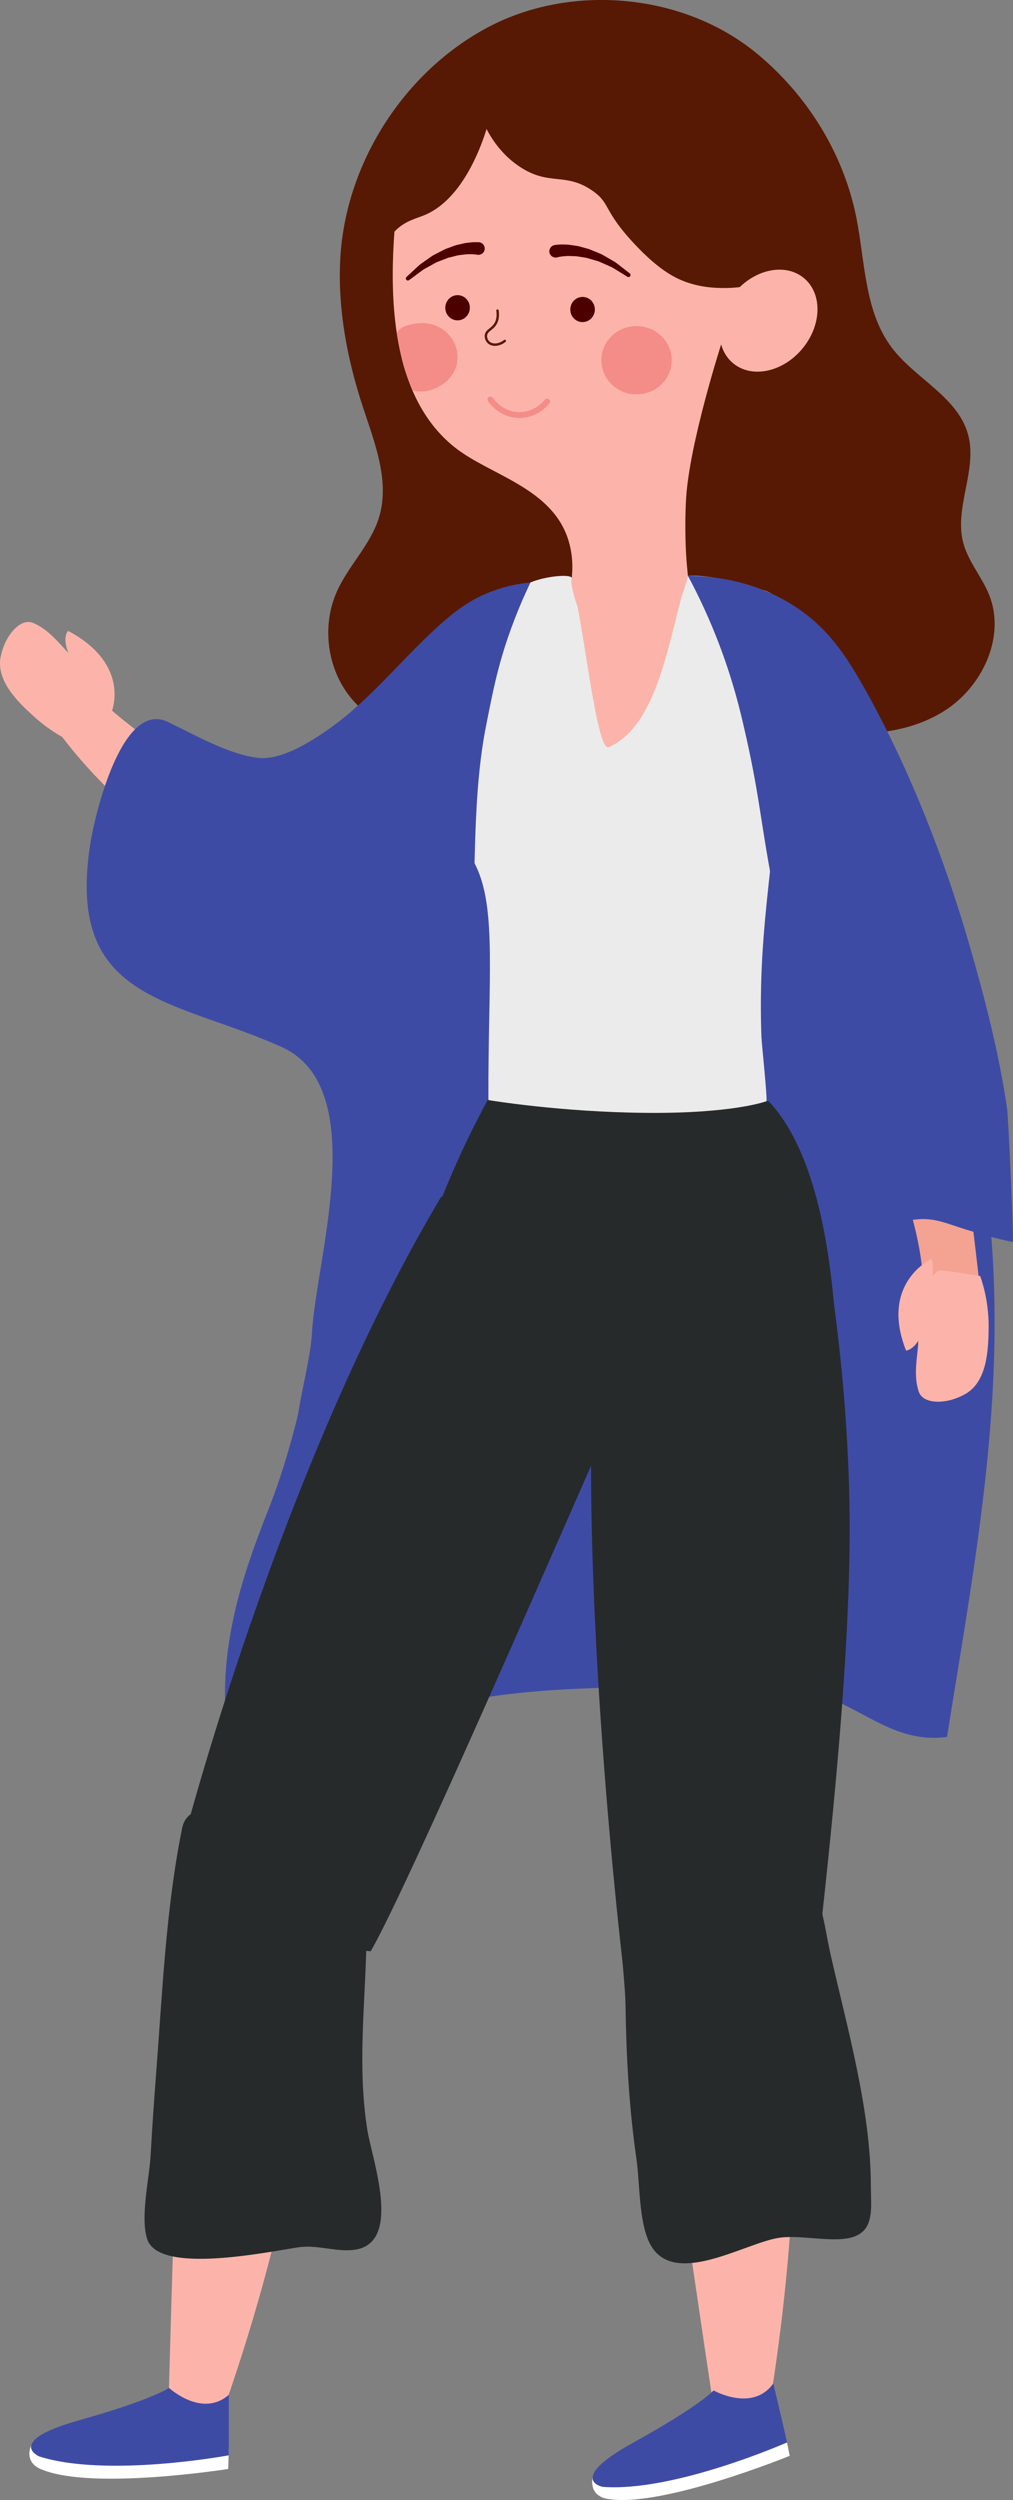<?xml version="1.0" encoding="UTF-8"?><svg id="Layer_2" xmlns="http://www.w3.org/2000/svg" viewBox="0 0 320.1 789.51"><rect x="0" y="0" width="320.1" height="789.51" fill="#808080" stroke="none"/><defs><style>.cls-1{fill:#f4a292;}.cls-2{fill:#f48c88;}.cls-3{fill:#fff;}.cls-4{fill:#ecebeb;}.cls-5{fill:#fcb4aa;}.cls-6{fill:#3e4ba5;}.cls-7{fill:#571904;}.cls-8{fill:#262a2b;}.cls-9{fill:#4c0000;}.cls-10{stroke:#571904;stroke-width:.76px;}.cls-10,.cls-11{fill:none;stroke-linecap:round;stroke-miterlimit:10;}.cls-11{stroke:#f48c88;stroke-width:1.85px;}</style></defs><g id="Layer_1-2"><g><path class="cls-7" d="M106.4,186.92c3.65-8.25,10.68-14.83,13.34-23.45,3.56-11.52-1.38-23.71-5.14-35.16-4.88-14.88-7.86-30.53-7.1-46.16,1.41-29.1,18.62-57.25,43.88-71.98,1.45-.84,2.92-1.64,4.43-2.39,25.64-12.73,59.27-9.7,81.9,7.96,.77,.6,1.53,1.22,2.28,1.85,10.73,9.06,19.4,20.58,25.03,33.45,2.48,5.66,4.36,11.58,5.57,17.64,2.81,14.1,2.55,29.71,11.25,41.16,7.47,9.84,20.92,15.57,24.1,27.51,2.95,11.08-4.48,22.94-1.57,34.03,1.57,6,5.97,10.85,8.25,16.62,5.19,13.15-2.21,28.87-14.14,36.45-11.93,7.58-27.07,8.34-41.01,5.99-13.94-2.35-27.22-7.52-40.9-11.06-13.68-3.54-28.35-5.41-41.82-1.12-12.01,3.82-22.5,12.35-35.02,13.83-11.26,1.33-23.05-3.78-29.78-12.9-6.73-9.12-8.14-21.9-3.55-32.26Z"/><g><path class="cls-6" d="M262.19,223.19c-8.92-19.85-15.8-35.46-39.09-39.52-26.2-4.56-60.05,8.11-76.4,29.89-13.6,18.11-22.07,45.47-25.87,67.49-5.98,34.65-6.98,69.7-14.24,103.99-6.71,31.68-10.12,62.35-22.02,92.3-8.14,20.49-14.33,40.21-13.37,62.31,10.3,1.5,23.49-.44,34.17-.83,15.61-.57,31.79-.17,47.26-2.67,23.07-3.72,46.11-3.02,69.37-4.17,13.97-.69,25.33-1.03,38.44,3.68,13.23,4.76,23.15,14.97,38.81,12.86,7.55-47.34,16.38-93.84,14.87-142.04-1.41-44.61-11.53-87.98-27.42-129.59-7.02-18.4-16.47-35.77-24.53-53.69Z"/><path class="cls-1" d="M288.17,291.33c-6.55-1.68-4.45,3.28-12.83,9.88-7.02,5.52-11.3,11.67-11.3,11.66,10.41,36.04,26.51,67.33,27.56,90.93,1.17,26.44,18.22,4.27,18.22,4.27-5.48-47.89-8.18-67.73-21.65-116.74Z"/><path class="cls-5" d="M160.54,310.25c-6.34-49.91-18.51-109.53-8.33-116.91,11.19-8.12,27.79-11.77,44.56-12.07,16.1-.29,29.05,1.37,45.1,6.91,9.79,3.38-3.62,79.93-6.3,133.13l-75.03-11.06Z"/><path class="cls-1" d="M280.33,311.18c6.48-2.12,8.13-13.97,8.13-18.03-7.81-55.2-34-104.38-47.82-106.93-22.63-4.18-9.26,16.7-9.26,16.7,0,0,14.69,56.54,25.67,87.76,2.02,5.76,2.7,9.48,6.87,22.7,0,0,8.11,.52,16.42-2.21Z"/><path class="cls-5" d="M25.18,235.37c-5.07-2.01-9.97-5.1-14.03-8.72-5.27-4.7-12.54-11.62-10.92-19.35,.56-2.67,1.57-5.13,3.2-7.3,1.74-2.31,4.4-4.4,7.1-3.26,4.26,1.81,7.35,5.4,10.4,8.74,2.96,3.23,6.98,5.32,10.08,8.51,3.21,3.3,4.75,11.58,4.08,12.71-.67,1.14-9.91,8.67-9.91,8.67Z"/><path class="cls-1" d="M103.68,293.59c-3.08-.11-3.97,.34-10.05-4.88-4.75-4.08-5.66-8.79-4.21-12.58,26.25-49.08,56.32-85.94,68.97-83.86,20.71,3.4,9.32,26.51,9.32,26.51,0,0-23.46,34-44.47,59.16-6.08,7.29-9.83,10.61-15.91,17.45,0,0-3.64-1.79-3.65-1.79Z"/><path class="cls-5" d="M32.2,221.56c-4.88,2.38-8.7,6.93-12.94,10.64,11.78,15.68,27.03,28.79,42.8,40.31,11.92,8.71,24.07,16.81,37.13,23.69,1.23,.64,2.55,1.3,3.93,1.19,.97-.08,1.87-.53,2.7-1.03,2.1-1.26,4.04-2.93,5.51-4.89,1.69-2.25,1.63-5.1,1.61-7.86-.02-2.85,5.32-8.55,2.26-10.01-27.5-13.13-65.24-35.47-83.01-52.05Z"/><path class="cls-5" d="M294.36,397.54s-16.5,7.56-8.05,28.97c0,0,4.34-.24,6.2-9.61,1.33-6.69,2.24-12.38,2.27-16.02,0-1.47-.12-2.6-.42-3.33Z"/><path class="cls-5" d="M99.03,574.5s11.95,69.31-27.1,182.75c-5.47,15.87-18.53-3.15-18.53-3.15,0,0,4.13-158.27,7.62-175.32,3.49-17.06,38-4.27,38-4.27Z"/><path class="cls-1" d="M59.5,578.61s41.71-112.49,87.55-191.76l48.38,20.23s-14.95,42.52-36.62,91.79c-20.06,45.59-50.23,90.18-60.12,107.39,0,0-29.57,2.04-39.19-27.66Z"/><path class="cls-8" d="M96.21,709.51c5.44-.22,10.8,1.7,15.9,.96,15.14-2.2,5.46-28.41,3.94-37.99-3.18-20.11-.58-39.97-.24-60.03,.24-14.08,3.48-34.4-14.43-36.57-8.91-1.08-41.01-12.32-43.8,1.33-5.12,25.04-6.23,51.53-8.2,76.95-.68,8.82-1.29,17.64-1.78,26.48-.41,7.24-3.33,19.57-1.09,26.46,3.65,11.2,37.28,4.2,47.65,2.61,.69-.1,1.37-.17,2.06-.19Z"/><path class="cls-8" d="M57.66,582.52s30.31-118.37,81.77-204.62l70.81,31.36s-7.47,17.29-29.15,66.56c-20.06,45.6-54.06,123.19-63.95,140.4,0,0-49.87-4.01-59.48-33.71Z"/><path class="cls-8" d="M154.7,346.3l88.21,1.47c34.8,37,17.65,161.47,17.65,161.47-8.49,12.13-43.03-46.37-71.18-58.44-51.46-22.06-64.46,44.93-73.88,31.48,0,0,3.18-70.56,39.2-135.99Z"/><path class="cls-5" d="M309.73,402.96c1.82,5.14,2.72,10.86,2.67,16.3-.07,7.06-.49,17.1-7.37,20.96-2.38,1.34-4.9,2.2-7.6,2.4-2.88,.21-6.21-.42-7.13-3.19-1.44-4.4-.77-9.09-.27-13.58,.48-4.35-.59-8.76-.23-13.19,.37-4.6,5.59-11.2,6.88-11.44,1.29-.24,13.04,1.76,13.04,1.76Z"/><path class="cls-4" d="M244.89,260.98c.39-3.65,1.21-7.43,1.29-11.09,.03-1.47-.19-3-.49-4.54-3.69-6.85-5.33-14.71-7.69-22.52-4.02-13.33-6.71-20.88-3.99-34.16-.09-.05,1.57-3.38,1.47-3.43-4.92-2.23-12.84-3.67-18.13-3.43-5.73,16.98-8.55,46.95-24.99,54.15-3.92,1.71-8.08-40.14-11.33-50.71-.23-.76-.41-1.18-.54-1.4,.06-.26,.12-.63,.19-1.19,.24-2.02-15.41-.09-16.92,4.37-12.01,35.53-26.95,59.05-13.47,86.25,6.75,13.62,3.92,36.02,4.04,74.12,0,0,22.48,3.81,49.98,4.04,27.5,.24,37.86-3.67,37.86-3.67,.42-.16-1.5-18.38-1.56-20.25-.24-6.4-.23-12.8-.02-19.2,.53-15.86,2.62-31.59,4.3-47.34Z"/><path class="cls-5" d="M239.71,581.33s22.53,56.15,4.05,174.69c-2.59,16.58-17.37,10.13-17.37,10.13,0,0-23.77-156.54-23.33-173.94,.44-17.4,36.66-10.88,36.66-10.88Z"/><path class="cls-1" d="M200.85,594.97s-26.24-141.42,1.42-210.79l52.43-1.34s3.76,44.92,4.14,98.75c.35,49.81-8.93,102.84-10.92,122.59,0,0-26.15,13.96-47.07-9.21Z"/><path class="cls-8" d="M247.86,706.51c6.75-.46,15.77,1.69,21.48,0,7.21-2.15,5.84-9.61,5.84-16.21,0-23.82-7.39-49.63-12.66-72.79-3.04-13.37-3.26-28.97-19.06-30.83-12.09-1.42-35.57-5.32-43.9,6.48-5.9,8.37-2.06,29.69-1.91,39.67,.23,16.33,1.11,32.69,3.45,48.86,1.11,7.7,.73,19.51,4.07,26.47,7.17,14.93,30.21,.06,41.16-1.49,.49-.07,1.01-.12,1.53-.16Z"/><path class="cls-8" d="M197.26,624.32s-20.82-170.15-3.83-245.43l64.96,1.72s9.7,45.34,10.09,99.16c.35,49.81-8.21,119.65-10.2,139.41,0,0-40.09,28.31-61.01,5.14Z"/><g><path class="cls-3" d="M72.3,773.26l-.18,6.43s-42.91,6.8-58.9,.18c0,0-6.43-1.93-2.85-8.73,2.72-5.16,61.93,2.12,61.93,2.12Z"/><path class="cls-6" d="M72.3,756.27v19.11s-38.41,7.17-59.91,.36c0,0-11.02-4.78,12.5-11.39,23.52-6.62,28.52-10.26,28.52-10.26,0,0,10.43,9.62,18.89,2.18Z"/></g><g><path class="cls-3" d="M248.25,769.24l1.29,6.3s-40.22,16.43-57.29,13.64c0,0-6.7-.41-4.77-7.85,1.47-5.65,60.78-12.1,60.78-12.1Z"/><path class="cls-6" d="M244.37,752.69l4.37,18.61s-35.75,15.76-58.24,14.05c0,0-11.83-2.13,9.56-13.95,21.39-11.82,25.42-16.51,25.42-16.51,0,0,12.35,6.98,18.89-2.21Z"/></g><path class="cls-6" d="M234.89,228.79c-1.72-7.34-5.05-20.67-12.4-36.67-1.98-4.32-3.8-7.84-5.13-10.31,7.81,.09,21.09,1.45,33.8,9.7,9.99,6.48,15.82,14.65,22.81,27.28,13.71,24.78,24.47,52.38,32.34,79.55,4.92,16.99,9.34,34.16,11.91,51.68,.43,2.92,2.21,42.28,1.82,42.21-4.57-.87-10.1-2.53-14.82-3.95-5.23-1.58-9.47-3.69-15.08-3.24-4.49,.36-8.69,1.33-13.23,1.37-9.53,.09-8.24-4.17-9.33-12.8-1.89-14.99-13.07-39.8-23.53-94.59-3.88-20.33-4.07-28.5-9.17-50.22Z"/><path class="cls-6" d="M65.95,321.83c7.32,2.6,15.17,5.27,23.06,8.82,28.34,12.75,10.86,66.89,9.58,90.11-.69,12.52-7.23,29.52-4.43,40.51,1.32-11.17,7.42-24.48,12.48-35.07,15.05-31.49,28.01-64.06,37.41-97.71,9.07-32.47,2.96-67.5,9.82-100.71,1.28-6.2,2.88-15.54,6.66-26.55,2.55-7.42,5.2-13.34,7.09-17.28-2.89,.26-7.05,.9-11.76,2.64-4.95,1.82-9.44,4.24-15.68,9.66-12.59,10.94-22.79,24.62-36.57,34.18-5.97,4.14-14.94,9.81-22.34,8.87-9.21-1.16-19.9-7.31-28.2-11.31-14.66-7.06-23.14,29.69-24.5,38.24-6.15,38.74,12.6,46.79,37.39,55.61Z"/><path class="cls-5" d="M35.15,225.18s6.67-15.12-13.62-25.95c0,0-2.92,2.69,2.02,10.66,3.52,5.68,6.67,10.39,9.08,13.09,.97,1.08,1.82,1.84,2.52,2.2Z"/></g><g><path class="cls-5" d="M227.91,34.42c-23.53-29.14-92.19-29.29-98.65,5.15-7.22,38.46-10.26,82.01,14.37,101.65,11.14,8.89,30.94,12.72,36.04,29.57,1.61,5.34,1.26,10.15,.83,13.06,2.12,13.89,10.86,23,18.08,22.67,9-.41,15.6-15.49,16.42-17.37,1.28-2.93,1.98-5.52,2.37-7.34-.18-1.69-.41-4.15-.59-7.11,0,0-.5-8.59,.02-17.24,1.04-17.49,11.08-48.7,11.08-48.7,15.32-25.54,15.12-55.66,.04-74.34Z"/><path class="cls-7" d="M152.38,37.74c.98,2.39,4.12,9.75,11.77,14.86,9.4,6.27,14.39,1.68,22.97,7.57,5.97,4.1,3.22,6.11,13.51,17.03,7.53,7.99,12.6,10.74,17.11,12.19,1.18,.38,4.02,1.21,7.81,1.46,2.33,.15,14.86,.98,20.38-5.68,1.99-2.4,4.02-6.93,1.32-18.93-2.55-11.31-8.59-38.17-34.96-51.23-12.76-6.32-27.68-7.92-41.57-4.98-5.44,1.15-15.78,3.33-19.59,7.76-5.19,6.04-.34,16.1,1.24,19.94Z"/><path class="cls-7" d="M124.6,73.17c-2.14,2.27-2.86,4.35-4.98,4.64-2.09,.29-4.72-1.25-5.39-3.34-.72-2.24-.19-4.67,.4-6.95,2.86-11.04,7.08-21.74,12.52-31.76,3.11-5.73,6.69-11.31,11.57-15.63,3.04-2.69,11.24-8.93,15.4-5.79,2.83,2.13,2.64,7.15,2.01,14.94-.05,.67-.1,1.22-.13,1.52-.82,7.62-7.35,30.99-21.71,37.07-2.93,1.24-6.43,1.87-9.69,5.32Z"/><path class="cls-5" d="M253.48,110.19c-6.21,7.4-16.01,9.41-21.88,4.48s-5.61-14.92,.6-22.33c6.21-7.4,16.01-9.41,21.88-4.48,5.88,4.93,5.61,14.92-.6,22.33Z"/></g><path class="cls-10" d="M157.21,98.08c.29,2.13-.18,3.43-.67,4.22-1.07,1.74-2.76,1.98-2.98,3.55-.13,.91,.31,1.8,.86,2.3,1.13,1.03,3.29,.95,5.09-.48"/><g><g><path class="cls-2" d="M190.02,113.57c-.1,5.96,4.79,10.88,10.93,10.98,6.14,.1,11.2-4.65,11.3-10.6,.1-5.96-4.79-10.88-10.93-10.98-6.14-.1-11.2,4.64-11.3,10.6Z"/><path class="cls-2" d="M125.82,107.8c1.39,6.71,1.51,7.45,3.12,11.85,.52,1.41,1.33,3.5,1.33,3.5,1.11,.63,2.47,.48,3.01,.47,4.56-.1,11.19-3.87,11.3-10.6,.1-5.96-4.79-10.88-10.93-10.98-2.96-.05-7.59,.9-8.25,3.27,0,0,.32,1.98,.43,2.49Z"/></g><path class="cls-9" d="M176.12,81.26s.43-.12,.93-.19c.5-.13,1.41-.15,2.46-.24,1.07,.09,2.34-.03,3.69,.26,.68,.11,1.38,.22,2.09,.33,.7,.2,1.41,.41,2.12,.61,.7,.23,1.45,.37,2.12,.67,.67,.3,1.34,.6,1.98,.88,.65,.29,1.27,.57,1.86,.83,.57,.31,1.08,.66,1.57,.95,1.95,1.2,3.24,2,3.24,2l.07,.04c.3,.19,.71,.09,.9-.21,.18-.29,.1-.66-.15-.86,0,0-1.25-.97-3.11-2.41-.47-.36-.97-.77-1.53-1.16-.59-.35-1.21-.71-1.86-1.08-.65-.38-1.32-.76-2-1.16-.68-.4-1.46-.64-2.19-.97-.75-.3-1.5-.61-2.24-.91-.78-.21-1.54-.42-2.28-.62-1.46-.48-2.93-.53-4.16-.75-1.27-.04-2.29-.12-3.13-.02-.84,.05-1.17,.12-1.17,.12l-.15,.03c-1.08,.22-1.77,1.27-1.56,2.35,.22,1.07,1.27,1.77,2.34,1.56,.05-.01,.11-.03,.16-.04Z"/><path class="cls-9" d="M151.25,76.5s-.33-.04-1.18-.02c-.85-.03-1.86,.14-3.12,.29-1.2,.32-2.67,.49-4.08,1.1-.72,.26-1.46,.54-2.21,.81-.71,.36-1.43,.73-2.15,1.1-.71,.39-1.45,.7-2.1,1.15-.64,.45-1.28,.9-1.89,1.33-.61,.43-1.2,.84-1.76,1.24-.52,.44-.98,.89-1.42,1.29-1.74,1.6-2.89,2.67-2.89,2.67-.26,.25-.28,.66-.04,.93,.23,.24,.6,.28,.86,.08l.07-.05s1.22-.91,3.06-2.27c.46-.33,.94-.72,1.48-1.08,.57-.31,1.17-.64,1.79-.99,.61-.34,1.25-.69,1.89-1.05,.64-.36,1.37-.56,2.05-.85,.69-.26,1.38-.53,2.06-.79,.7-.17,1.39-.35,2.06-.51,1.32-.41,2.6-.4,3.65-.58,1.05,0,1.97-.05,2.48,.03,.51,.03,.94,.11,.94,.11,1.08,.21,2.13-.49,2.34-1.57,.21-1.07-.49-2.12-1.57-2.34-.05,0-.1-.02-.15-.03l-.16-.02Z"/><path class="cls-9" d="M180.21,97.68c-.04,2.19,1.67,4.01,3.81,4.04,2.15,.04,3.91-1.72,3.95-3.91,.04-2.2-1.67-4.01-3.81-4.04-2.14-.04-3.91,1.71-3.95,3.91Z"/><path class="cls-9" d="M148.47,97.26c-.04,2.19-1.81,3.95-3.95,3.91-2.14-.04-3.85-1.85-3.81-4.05,.04-2.19,1.81-3.95,3.95-3.91,2.14,.03,3.85,1.85,3.81,4.04Z"/></g><path class="cls-11" d="M172.88,126.8c-.34,.44-3.54,4.39-8.97,4.27-5.63-.12-8.69-4.5-8.97-4.91"/></g></g></svg>